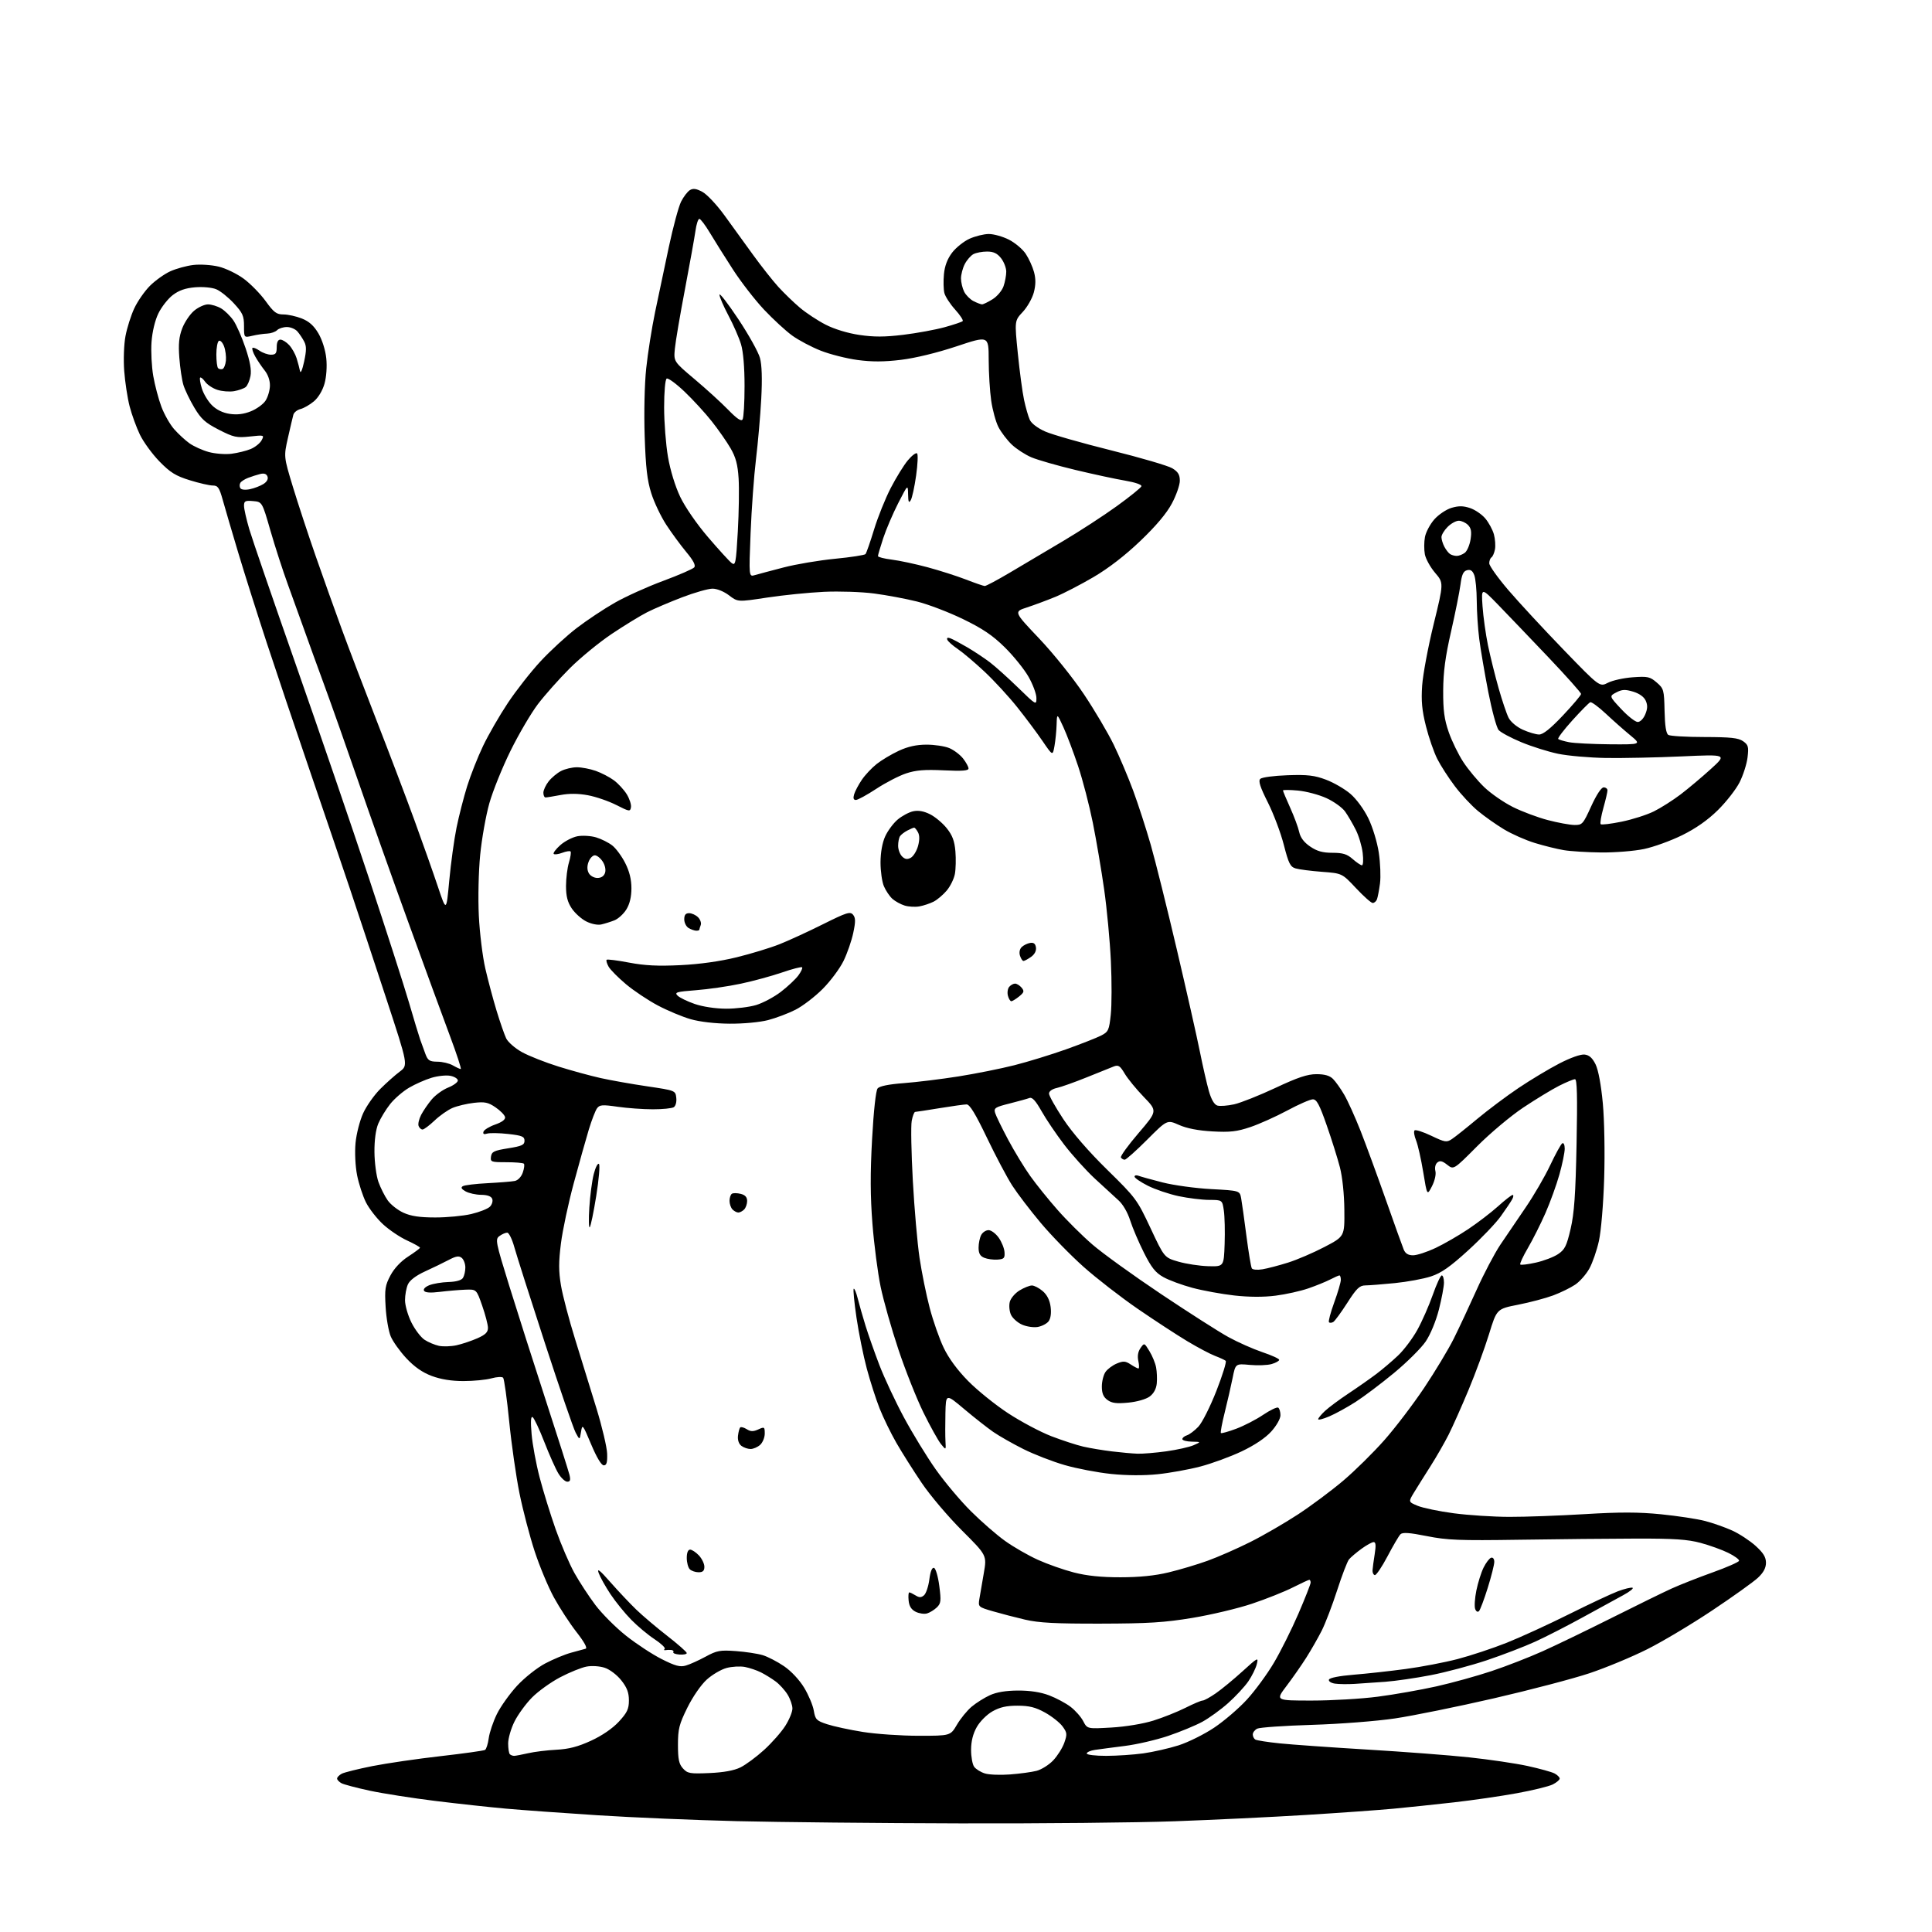 <?xml version="1.0" encoding="UTF-8" standalone="no"?>
<svg 
  version="1.1" 
  xmlns="http://www.w3.org/2000/svg" 
  xmlns:xlink="http://www.w3.org/1999/xlink" 
  xmlns:svg="http://www.w3.org/2000/svg"
  xmlns:rdf="http://www.w3.org/1999/02/22-rdf-syntax-ns#"
  xmlns:cc="http://creativecommons.org/ns#"
  xmlns:dc="http://purl.org/dc/elements/1.1/"
  viewBox="0 0 768 768"
  width="768"
  height="768"
>
<style>svg {background-color: white; }</style>"
<path stroke="none" fill="black" fill-rule="evenodd" d="M381.50,724.82C349.60,724.74 309.77,724.34 293.00,723.94C276.23,723.53 251.25,722.48 237.50,721.59C223.75,720.71 207.32,719.52 201.00,718.95C194.68,718.39 182.07,717.01 173.00,715.90C163.93,714.78 152.22,712.95 147.00,711.83C141.78,710.71 136.71,709.37 135.75,708.86C134.79,708.35 134.00,707.51 134.00,707.00C134.00,706.49 134.83,705.63 135.83,705.09C136.84,704.55 142.35,703.18 148.08,702.04C153.81,700.91 166.01,699.13 175.19,698.09C184.37,697.04 192.30,695.93 192.81,695.62C193.31,695.31 193.98,693.21 194.28,690.96C194.58,688.71 196.03,684.41 197.51,681.39C198.99,678.37 202.61,673.30 205.55,670.11C208.52,666.91 213.50,662.95 216.71,661.26C219.89,659.57 224.53,657.65 227.00,656.98C229.47,656.32 232.08,655.61 232.78,655.40C233.60,655.17 232.29,652.77 229.17,648.77C226.48,645.32 222.43,639.11 220.17,634.97C217.91,630.83 214.47,622.57 212.52,616.62C210.57,610.66 207.86,600.33 206.51,593.65C205.16,586.97 203.31,574.08 202.41,565.00C201.51,555.92 200.42,548.13 200.00,547.67C199.58,547.21 197.50,547.32 195.37,547.91C193.24,548.51 188.25,548.99 184.29,548.99C179.47,549.00 175.27,548.32 171.64,546.97C167.92,545.58 164.75,543.37 161.55,539.95C158.98,537.20 156.18,533.28 155.32,531.23C154.46,529.18 153.54,523.90 153.29,519.50C152.87,512.45 153.10,510.97 155.21,507.00C156.71,504.18 159.34,501.38 162.25,499.50C164.80,497.85 166.92,496.27 166.95,495.99C166.98,495.72 164.68,494.42 161.85,493.12C159.01,491.83 154.70,488.92 152.26,486.67C149.82,484.42 146.78,480.52 145.50,478.01C144.23,475.49 142.63,470.61 141.95,467.17C141.24,463.53 140.98,458.16 141.33,454.35C141.67,450.75 143.03,445.44 144.35,442.55C145.67,439.65 148.73,435.31 151.15,432.89C153.56,430.48 157.05,427.37 158.90,425.99C162.26,423.47 162.26,423.47 153.56,396.99C148.78,382.42 142.22,362.62 139.00,353.00C135.77,343.38 128.58,322.23 123.03,306.00C117.48,289.77 109.83,267.05 106.03,255.50C102.24,243.95 97.11,227.75 94.64,219.50C92.17,211.25 89.43,201.91 88.55,198.75C87.17,193.82 86.61,193.00 84.58,193.00C83.28,193.00 79.16,192.06 75.43,190.90C69.85,189.18 67.71,187.85 63.42,183.47C60.55,180.53 57.05,175.73 55.63,172.81C54.22,169.89 52.37,164.80 51.52,161.50C50.67,158.20 49.71,151.90 49.38,147.50C49.04,143.03 49.26,136.90 49.88,133.61C50.49,130.36 52.05,125.41 53.36,122.61C54.66,119.80 57.47,115.75 59.61,113.61C61.75,111.48 65.41,108.87 67.75,107.82C70.09,106.77 74.20,105.64 76.89,105.33C79.58,105.01 84.08,105.30 86.90,105.98C89.72,106.65 94.22,108.83 96.90,110.81C99.58,112.79 103.50,116.80 105.61,119.71C108.88,124.23 109.91,125.00 112.70,125.00C114.49,125.00 117.78,125.73 120.01,126.62C122.89,127.77 124.79,129.49 126.60,132.57C128.08,135.11 129.37,139.20 129.70,142.43C130.04,145.67 129.75,149.83 129.00,152.50C128.23,155.24 126.55,158.04 124.79,159.53C123.17,160.89 120.77,162.27 119.46,162.60C118.15,162.93 116.87,163.94 116.62,164.85C116.36,165.76 115.40,169.88 114.47,174.00C112.78,181.50 112.78,181.50 116.42,193.50C118.43,200.10 122.50,212.47 125.47,221.00C128.44,229.53 133.10,242.57 135.82,250.00C138.54,257.43 144.80,273.85 149.73,286.50C154.67,299.15 161.41,316.93 164.72,326.00C168.03,335.07 172.24,347.00 174.08,352.50C177.43,362.50 177.43,362.50 178.59,350.00C179.23,343.12 180.53,333.68 181.48,329.00C182.43,324.32 184.34,316.90 185.71,312.50C187.09,308.10 189.93,300.90 192.04,296.50C194.14,292.10 198.55,284.45 201.84,279.50C205.12,274.55 210.98,267.08 214.86,262.89C218.73,258.71 225.21,252.76 229.24,249.67C233.28,246.57 240.09,242.04 244.39,239.60C248.68,237.15 257.33,233.24 263.60,230.92C269.88,228.59 275.44,226.17 275.97,225.54C276.63,224.74 275.63,222.82 272.81,219.44C270.55,216.72 266.96,211.83 264.83,208.57C262.71,205.31 260.03,199.69 258.89,196.07C257.28,191.00 256.68,185.82 256.27,173.40C255.96,164.10 256.21,152.69 256.88,146.40C257.51,140.40 259.11,130.32 260.42,124.00C261.74,117.67 264.20,106.03 265.88,98.13C267.57,90.23 269.75,82.16 270.72,80.20C271.70,78.24 273.28,76.16 274.24,75.58C275.53,74.79 276.80,74.97 279.24,76.29C281.04,77.26 284.99,81.47 288.01,85.64C291.03,89.82 296.15,96.89 299.40,101.37C302.64,105.84 307.13,111.53 309.37,114.00C311.62,116.47 315.49,120.22 317.98,122.32C320.46,124.42 325.08,127.46 328.23,129.07C331.68,130.84 336.99,132.46 341.60,133.14C347.39,134.00 351.63,133.99 359.08,133.09C364.49,132.43 371.88,131.07 375.51,130.07C379.13,129.07 382.36,127.98 382.69,127.65C383.01,127.32 381.65,125.25 379.67,123.05C377.68,120.85 375.76,117.89 375.40,116.47C375.05,115.05 374.97,111.68 375.23,108.99C375.54,105.68 376.61,102.89 378.48,100.43C380.01,98.43 383.12,95.94 385.38,94.91C387.65,93.89 391.09,93.03 393.04,93.02C394.98,93.01 398.58,94.01 401.03,95.25C403.48,96.49 406.50,99.03 407.74,100.90C408.99,102.77 410.47,106.03 411.04,108.15C411.77,110.88 411.75,113.24 410.96,116.25C410.34,118.59 408.36,122.08 406.56,124.00C403.29,127.50 403.29,127.50 404.60,140.50C405.32,147.65 406.43,155.96 407.08,158.97C407.72,161.97 408.74,165.53 409.35,166.87C410.02,168.34 412.48,170.20 415.48,171.53C418.24,172.75 430.07,176.13 441.76,179.04C453.45,181.95 464.36,185.15 466.01,186.15C468.30,187.55 469.00,188.70 469.00,191.10C469.00,192.81 467.58,196.88 465.84,200.14C463.76,204.06 459.52,209.09 453.33,215.00C447.30,220.77 440.70,225.87 434.74,229.37C429.66,232.35 422.80,235.91 419.50,237.27C416.20,238.63 411.13,240.51 408.24,241.46C402.98,243.17 402.98,243.17 413.10,253.83C418.77,259.81 426.59,269.56 430.89,276.00C435.12,282.32 440.43,291.32 442.71,296.00C444.98,300.68 448.47,308.92 450.47,314.33C452.46,319.73 455.60,329.41 457.44,335.83C459.28,342.25 463.95,361.00 467.82,377.50C471.69,394.00 475.81,412.23 476.96,418.00C478.12,423.77 479.73,430.83 480.54,433.69C481.49,437.03 482.68,439.08 483.89,439.47C484.92,439.79 487.94,439.57 490.60,438.98C493.25,438.38 500.64,435.44 507.02,432.45C515.91,428.27 519.72,427.00 523.31,427.00C526.58,427.00 528.57,427.57 529.90,428.90C530.94,429.94 532.94,432.75 534.34,435.15C535.74,437.54 538.66,444.00 540.83,449.50C542.99,455.00 547.53,467.38 550.92,477.00C554.30,486.62 557.50,495.51 558.01,496.75C558.67,498.32 559.80,499.00 561.73,499.00C563.25,499.00 567.26,497.69 570.64,496.10C574.01,494.50 579.86,491.13 583.64,488.60C587.41,486.08 592.75,481.99 595.50,479.52C598.25,477.04 600.85,475.01 601.29,475.01C601.72,475.00 601.64,475.79 601.11,476.75C600.59,477.71 598.55,480.75 596.58,483.49C594.62,486.24 588.78,492.34 583.60,497.06C576.42,503.60 572.93,506.05 568.85,507.39C565.91,508.36 559.45,509.55 554.50,510.05C549.55,510.54 544.26,510.96 542.74,510.97C540.44,511.00 539.26,512.13 535.57,517.90C533.14,521.69 530.63,525.11 530.01,525.50C529.38,525.88 528.61,525.94 528.29,525.62C527.97,525.31 528.91,521.77 530.36,517.77C531.82,513.77 533.01,509.71 533.00,508.75C533.00,507.79 532.75,507.00 532.45,507.00C532.15,507.00 530.50,507.72 528.79,508.61C527.08,509.50 523.16,511.09 520.09,512.15C517.01,513.22 511.17,514.52 507.11,515.04C502.29,515.66 496.54,515.63 490.61,514.97C485.60,514.40 478.12,513.04 473.99,511.93C469.85,510.82 464.68,508.91 462.49,507.68C459.33,505.93 457.71,503.89 454.74,497.98C452.67,493.87 450.20,488.08 449.26,485.13C448.25,481.94 446.35,478.68 444.60,477.13C442.98,475.68 438.75,471.80 435.20,468.50C431.65,465.20 426.17,459.12 423.02,455.00C419.87,450.88 415.82,444.89 414.02,441.69C411.68,437.55 410.31,436.05 409.22,436.47C408.38,436.79 404.83,437.77 401.32,438.66C395.59,440.09 395.01,440.47 395.57,442.38C395.92,443.55 398.24,448.32 400.73,453.00C403.23,457.68 407.19,464.20 409.55,467.50C411.90,470.80 416.78,476.86 420.40,480.96C424.01,485.07 430.24,491.26 434.24,494.71C438.23,498.17 450.50,507.02 461.50,514.38C472.50,521.74 484.56,529.45 488.30,531.50C492.04,533.56 498.12,536.25 501.80,537.50C505.49,538.74 508.50,540.11 508.50,540.55C508.50,541.00 507.15,541.75 505.50,542.23C503.85,542.71 499.94,542.86 496.82,542.57C491.13,542.04 491.13,542.04 489.98,547.77C489.35,550.92 487.95,557.04 486.87,561.37C485.78,565.69 485.09,569.42 485.32,569.65C485.55,569.88 488.28,569.12 491.38,567.96C494.49,566.80 499.32,564.31 502.11,562.42C504.91,560.54 507.60,559.25 508.10,559.56C508.59,559.87 509.00,561.22 509.00,562.56C509.00,563.96 507.44,566.72 505.34,569.05C503.02,571.62 498.72,574.50 493.59,576.94C489.14,579.05 481.75,581.76 477.18,582.96C472.60,584.16 464.95,585.54 460.18,586.03C454.77,586.59 447.83,586.55 441.73,585.92C436.35,585.37 428.02,583.78 423.23,582.39C418.43,581.01 411.04,578.14 406.80,576.02C402.57,573.90 397.17,570.83 394.80,569.19C392.44,567.55 387.24,563.46 383.25,560.10C376.00,553.99 376.00,553.99 375.82,561.74C375.72,566.01 375.73,571.08 375.84,573.00C376.05,576.50 376.05,576.50 374.02,574.00C372.91,572.62 369.79,567.00 367.08,561.50C364.38,556.00 359.90,544.75 357.15,536.50C354.39,528.25 351.20,517.00 350.06,511.50C348.92,506.00 347.46,494.74 346.81,486.49C345.95,475.49 345.91,466.47 346.67,452.77C347.29,441.51 348.17,433.50 348.87,432.66C349.62,431.75 353.29,431.01 359.27,430.56C364.34,430.18 374.11,428.98 380.97,427.90C387.82,426.81 397.84,424.81 403.23,423.44C408.62,422.08 417.87,419.23 423.80,417.12C429.72,415.00 435.98,412.54 437.71,411.65C440.60,410.16 440.89,409.52 441.55,403.33C441.95,399.65 441.97,390.08 441.59,382.07C441.22,374.06 440.01,361.20 438.91,353.50C437.81,345.80 435.79,333.89 434.41,327.03C433.03,320.17 430.40,310.04 428.56,304.53C426.72,299.01 424.08,292.02 422.69,289.00C420.16,283.50 420.16,283.50 420.02,288.00C419.95,290.48 419.57,294.30 419.18,296.50C418.47,300.50 418.47,300.50 414.48,294.66C412.29,291.44 407.76,285.37 404.40,281.16C401.05,276.95 395.18,270.57 391.37,267.00C387.56,263.43 382.77,259.38 380.73,258.00C378.70,256.62 376.82,254.96 376.57,254.30C376.27,253.53 376.70,253.33 377.80,253.74C378.74,254.09 381.75,255.70 384.50,257.31C387.25,258.92 391.30,261.61 393.50,263.28C395.70,264.96 400.76,269.51 404.75,273.39C411.87,280.32 412.00,280.40 411.99,277.47C411.99,275.84 410.57,272.02 408.84,269.00C407.11,265.98 402.85,260.70 399.37,257.28C394.55,252.54 390.59,249.87 382.77,246.08C377.12,243.34 368.90,240.20 364.50,239.11C360.10,238.01 352.45,236.58 347.50,235.93C342.50,235.27 333.61,234.98 327.50,235.26C321.45,235.55 311.28,236.58 304.90,237.55C293.29,239.32 293.29,239.32 289.80,236.66C287.77,235.12 285.03,234.00 283.24,234.00C281.55,234.00 276.14,235.54 271.21,237.42C266.29,239.30 260.02,241.97 257.29,243.35C254.57,244.73 248.23,248.61 243.22,251.96C238.20,255.32 230.65,261.51 226.44,265.72C222.22,269.94 216.54,276.34 213.80,279.94C211.07,283.55 206.17,291.90 202.92,298.50C199.67,305.10 195.89,314.47 194.52,319.32C193.15,324.17 191.51,333.39 190.88,339.82C190.23,346.44 190.00,356.92 190.34,364.00C190.68,370.88 191.84,380.32 192.92,385.00C194.00,389.68 196.01,397.22 197.39,401.76C198.77,406.30 200.49,411.25 201.21,412.76C201.94,414.27 204.76,416.73 207.51,418.25C210.26,419.77 216.78,422.34 222.00,423.97C227.22,425.60 234.77,427.66 238.77,428.55C242.77,429.44 251.09,430.92 257.27,431.83C268.46,433.49 268.50,433.51 268.83,436.39C269.02,438.03 268.59,439.65 267.83,440.13C267.10,440.59 263.35,440.97 259.50,440.96C255.65,440.96 249.35,440.51 245.51,439.95C239.44,439.07 238.36,439.16 237.33,440.57C236.67,441.47 235.21,445.25 234.07,448.99C232.94,452.72 230.25,462.31 228.09,470.29C225.93,478.28 223.63,489.08 222.98,494.29C222.04,501.70 222.05,505.36 223.00,511.01C223.67,514.99 226.20,524.61 228.62,532.38C231.04,540.14 234.86,552.51 237.10,559.85C239.35,567.19 241.26,575.29 241.35,577.85C241.46,581.38 241.14,582.50 240.00,582.50C239.07,582.50 237.18,579.35 235.00,574.17C231.64,566.17 231.48,565.97 230.97,569.17C230.43,572.50 230.43,572.50 228.83,569.50C227.95,567.85 222.46,551.88 216.64,534.00C210.81,516.12 205.33,498.91 204.45,495.75C203.58,492.59 202.30,490.00 201.62,490.00C200.94,490.00 199.56,490.60 198.55,491.34C196.81,492.61 196.99,493.55 202.42,511.09C205.56,521.22 212.08,541.65 216.91,556.50C221.75,571.35 226.00,584.74 226.37,586.25C226.88,588.34 226.67,589.00 225.50,589.00C224.66,589.00 223.07,587.54 221.98,585.75C220.88,583.96 218.37,578.33 216.39,573.24C214.41,568.15 212.31,563.69 211.73,563.34C211.01,562.89 210.88,565.01 211.32,570.09C211.67,574.17 213.10,581.90 214.51,587.29C215.91,592.67 218.79,601.96 220.89,607.94C223.00,613.91 226.35,621.71 228.33,625.27C230.32,628.83 234.07,634.56 236.66,638.00C239.26,641.45 244.73,646.94 248.82,650.19C252.92,653.45 259.31,657.64 263.03,659.52C268.47,662.26 270.35,662.76 272.65,662.08C274.22,661.63 277.75,660.03 280.50,658.54C284.97,656.11 286.25,655.88 292.50,656.33C296.35,656.61 301.16,657.34 303.18,657.95C305.21,658.56 309.03,660.54 311.68,662.35C314.53,664.30 317.80,667.80 319.68,670.91C321.42,673.80 323.15,677.90 323.50,680.03C324.10,683.56 324.56,684.02 328.83,685.42C331.40,686.26 337.77,687.64 343.00,688.47C348.23,689.31 358.19,689.99 365.15,690.00C377.81,690.00 377.81,690.00 380.39,685.61C381.80,683.19 384.43,679.97 386.23,678.45C388.03,676.93 391.30,674.87 393.50,673.87C396.17,672.65 399.90,672.04 404.74,672.02C409.51,672.01 413.71,672.66 417.05,673.93C419.84,674.99 423.67,677.03 425.56,678.48C427.45,679.92 429.72,682.49 430.60,684.19C432.20,687.28 432.20,687.28 441.85,686.72C447.47,686.39 454.42,685.24 458.50,683.96C462.35,682.76 468.07,680.47 471.22,678.89C474.37,677.30 477.44,676.00 478.04,676.00C478.65,676.00 481.02,674.70 483.32,673.10C485.62,671.51 490.39,667.58 493.92,664.37C500.02,658.81 500.30,658.67 499.60,661.51C499.20,663.16 497.68,666.24 496.23,668.36C494.77,670.48 491.17,674.36 488.23,676.98C485.30,679.60 480.66,682.95 477.94,684.44C475.22,685.92 469.11,688.44 464.36,690.05C459.62,691.65 451.86,693.45 447.12,694.04C442.38,694.64 437.04,695.34 435.25,695.61C433.46,695.87 432.00,696.52 432.00,697.05C432.00,697.57 435.48,697.99 439.75,697.98C444.01,697.97 450.65,697.52 454.50,696.99C458.35,696.45 464.63,695.02 468.45,693.82C472.27,692.61 478.66,689.44 482.64,686.78C486.63,684.11 492.50,679.08 495.69,675.58C498.89,672.09 503.70,665.54 506.38,661.01C509.06,656.49 513.45,647.71 516.13,641.49C518.81,635.28 521.00,629.70 521.00,629.10C521.00,628.49 520.76,628.00 520.47,628.00C520.18,628.00 517.22,629.37 513.89,631.05C510.57,632.73 503.27,635.64 497.67,637.51C492.08,639.38 481.43,641.91 474.00,643.14C462.89,644.98 456.43,645.38 437.50,645.42C419.61,645.46 412.95,645.11 407.50,643.84C403.65,642.94 397.87,641.44 394.65,640.50C388.91,638.83 388.81,638.74 389.31,635.65C389.59,633.92 390.38,629.30 391.07,625.39C392.31,618.28 392.31,618.28 382.40,608.39C376.95,602.95 369.74,594.45 366.40,589.50C363.05,584.55 358.50,577.35 356.29,573.50C354.08,569.65 351.09,563.50 349.64,559.84C348.20,556.18 345.90,549.05 344.55,543.99C343.20,538.93 341.36,529.85 340.47,523.80C339.58,517.76 339.08,512.58 339.36,512.31C339.64,512.03 340.36,513.76 340.96,516.15C341.56,518.54 342.95,523.42 344.06,527.00C345.17,530.58 347.65,537.62 349.58,542.66C351.51,547.70 355.88,557.03 359.29,563.38C362.71,569.74 368.40,579.06 371.95,584.08C375.49,589.10 381.79,596.60 385.95,600.73C390.10,604.86 396.23,610.20 399.58,612.58C402.92,614.97 408.77,618.33 412.58,620.05C416.38,621.77 422.83,624.04 426.91,625.09C432.05,626.41 437.72,627.00 445.41,626.99C452.88,626.99 459.11,626.36 464.50,625.06C468.90,624.01 475.88,621.93 480.00,620.44C484.12,618.96 491.77,615.60 497.00,612.98C502.23,610.36 510.77,605.41 516.00,601.98C521.23,598.55 529.28,592.55 533.91,588.63C538.53,584.72 545.89,577.47 550.27,572.51C554.65,567.56 561.80,558.16 566.16,551.64C570.52,545.11 575.80,536.34 577.89,532.14C579.98,527.94 584.05,519.24 586.94,512.81C589.82,506.39 594.08,498.29 596.40,494.81C598.73,491.34 603.25,484.68 606.46,480.00C609.67,475.32 614.04,467.81 616.18,463.29C618.31,458.78 620.49,454.81 621.03,454.48C621.57,454.15 622.00,455.11 622.00,456.63C622.00,458.14 621.05,462.75 619.89,466.88C618.73,471.01 616.23,477.92 614.33,482.24C612.43,486.56 609.29,492.81 607.35,496.12C605.41,499.44 604.05,502.38 604.33,502.66C604.61,502.95 607.41,502.60 610.55,501.90C613.69,501.20 617.67,499.68 619.38,498.52C622.05,496.73 622.77,495.27 624.35,488.46C625.79,482.25 626.31,474.84 626.71,454.75C627.08,435.81 626.92,429.00 626.08,429.00C625.45,429.00 622.59,430.19 619.72,431.64C616.85,433.10 610.45,436.99 605.50,440.29C600.55,443.59 592.30,450.51 587.18,455.66C577.85,465.03 577.85,465.03 575.28,463.01C573.33,461.47 572.39,461.26 571.37,462.11C570.58,462.76 570.26,464.18 570.59,465.50C570.92,466.82 570.35,469.36 569.23,471.55C567.29,475.32 567.29,475.32 565.75,465.91C564.90,460.74 563.62,455.05 562.90,453.29C562.18,451.52 561.91,449.75 562.31,449.36C562.70,448.97 565.69,449.92 568.95,451.48C574.45,454.10 575.05,454.20 577.19,452.77C578.46,451.93 582.98,448.33 587.23,444.78C591.49,441.23 598.88,435.69 603.66,432.48C608.44,429.27 615.71,424.90 619.83,422.77C624.27,420.47 628.36,419.02 629.90,419.20C631.75,419.41 633.01,420.55 634.28,423.13C635.37,425.38 636.47,431.31 637.15,438.63C637.77,445.37 638.00,458.27 637.68,468.50C637.36,478.72 636.45,489.45 635.59,493.32C634.76,497.07 633.05,502.00 631.79,504.28C630.53,506.56 628.00,509.44 626.16,510.67C624.32,511.91 620.38,513.84 617.41,514.95C614.43,516.06 608.17,517.72 603.49,518.64C594.99,520.31 594.99,520.31 591.89,530.41C590.18,535.96 586.53,545.90 583.78,552.49C581.03,559.09 577.46,567.10 575.85,570.30C574.23,573.50 571.00,579.13 568.66,582.81C566.32,586.49 563.37,591.19 562.11,593.26C559.82,597.03 559.82,597.03 563.54,598.58C565.58,599.43 572.03,600.77 577.88,601.55C583.72,602.32 593.67,602.97 600.00,602.98C606.33,603.00 619.83,602.50 630.00,601.89C643.97,601.04 651.38,601.06 660.28,601.95C666.76,602.60 674.64,603.79 677.78,604.61C680.93,605.43 685.80,607.15 688.62,608.43C691.44,609.72 695.60,612.45 697.87,614.50C700.95,617.29 702.00,618.99 702.00,621.22C702.00,623.28 701.02,625.12 698.79,627.20C697.02,628.85 688.89,634.67 680.70,640.13C672.52,645.60 660.85,652.57 654.76,655.62C648.67,658.67 638.38,662.95 631.89,665.12C625.40,667.29 608.30,671.78 593.90,675.10C579.49,678.42 561.81,682.01 554.60,683.09C547.21,684.19 532.79,685.31 521.50,685.66C510.50,685.99 500.71,686.68 499.75,687.17C498.79,687.67 498.00,688.70 498.00,689.48C498.00,690.25 498.45,691.16 499.00,691.50C499.56,691.84 503.94,692.53 508.75,693.02C513.56,693.51 529.20,694.62 543.50,695.48C557.80,696.33 576.02,697.72 584.00,698.57C591.98,699.42 602.42,700.96 607.22,702.00C612.02,703.05 616.86,704.39 617.97,704.98C619.09,705.58 620.00,706.49 620.00,707.01C620.00,707.53 618.76,708.58 617.25,709.34C615.74,710.11 609.33,711.68 603.00,712.83C596.67,713.99 585.42,715.62 578.00,716.46C570.58,717.30 559.77,718.43 554.00,718.98C548.23,719.52 532.48,720.65 519.00,721.48C505.52,722.31 482.12,723.43 467.00,723.98C451.88,724.53 413.40,724.91 381.50,724.82zM401.50,705.37C405.35,705.08 410.09,704.44 412.04,703.94C413.98,703.44 416.97,701.57 418.67,699.77C420.38,697.97 422.36,694.81 423.08,692.76C424.27,689.37 424.20,688.75 422.37,686.26C421.25,684.74 418.12,682.27 415.42,680.77C411.60,678.66 409.16,678.05 404.50,678.04C400.11,678.03 397.43,678.64 394.52,680.29C392.29,681.55 389.55,684.29 388.29,686.52C386.78,689.18 386.03,692.18 386.02,695.56C386.01,698.34 386.56,701.39 387.25,702.33C387.94,703.27 389.85,704.46 391.50,704.97C393.15,705.49 397.65,705.67 401.50,705.37zM281.99,704.82C287.67,704.57 291.78,703.82 294.34,702.57C296.45,701.53 300.70,698.39 303.77,695.59C306.84,692.79 310.62,688.50 312.17,686.05C313.73,683.61 315.00,680.51 315.00,679.17C315.00,677.83 314.13,675.33 313.06,673.60C312.00,671.88 309.86,669.53 308.31,668.39C306.77,667.25 304.15,665.63 302.50,664.80C300.85,663.97 297.98,663.00 296.11,662.64C294.25,662.29 290.96,662.47 288.81,663.05C286.65,663.63 283.11,665.71 280.94,667.67C278.67,669.73 275.40,674.46 273.24,678.82C269.97,685.45 269.50,687.29 269.50,693.59C269.50,699.36 269.89,701.22 271.49,702.98C273.30,704.98 274.24,705.15 281.99,704.82zM204.42,697.98C205.01,697.96 207.50,697.49 209.95,696.93C212.40,696.36 217.44,695.74 221.15,695.55C226.14,695.29 229.75,694.35 234.97,691.95C239.39,689.91 243.52,687.07 246.02,684.37C249.32,680.78 250.00,679.34 250.00,675.92C250.00,672.83 249.24,670.82 246.97,667.96C245.27,665.81 242.39,663.62 240.40,662.97C238.39,662.30 235.28,662.10 233.18,662.49C231.16,662.86 226.44,664.77 222.70,666.73C218.96,668.69 213.91,672.32 211.47,674.80C209.03,677.27 205.90,681.57 204.51,684.35C203.13,687.12 202.00,691.03 202.00,693.03C202.00,695.03 202.30,696.97 202.67,697.33C203.03,697.70 203.82,697.99 204.42,697.98zM521.46,676.00C529.40,676.00 541.21,675.31 547.70,674.46C554.19,673.62 564.65,671.77 570.95,670.37C577.25,668.96 587.15,666.22 592.95,664.28C598.75,662.35 607.88,658.79 613.23,656.39C618.58,653.99 630.95,648.01 640.73,643.11C650.50,638.21 661.20,632.97 664.50,631.47C667.80,629.97 675.14,627.08 680.81,625.05C686.48,623.02 691.21,620.94 691.31,620.43C691.42,619.92 689.48,618.50 687.00,617.28C684.52,616.06 679.58,614.28 676.00,613.32C670.86,611.94 665.51,611.58 650.50,611.61C640.05,611.63 619.12,611.84 604.00,612.07C580.07,612.43 575.29,612.24 567.17,610.62C560.22,609.24 557.55,609.05 556.70,609.90C556.08,610.52 553.76,614.47 551.54,618.69C549.32,622.90 547.05,626.25 546.50,626.13C545.95,626.01 545.55,625.15 545.60,624.21C545.66,623.27 546.05,620.36 546.47,617.75C547.01,614.34 546.90,613.00 546.05,613.00C545.40,613.00 543.21,614.21 541.18,615.69C539.16,617.17 536.94,619.05 536.26,619.87C535.58,620.68 533.46,626.21 531.54,632.16C529.62,638.11 526.85,645.35 525.39,648.24C523.92,651.13 521.15,655.98 519.23,659.00C517.31,662.02 513.77,667.09 511.37,670.25C507.02,676.00 507.02,676.00 521.46,676.00zM538.50,669.37C535.75,669.54 532.24,669.49 530.69,669.27C529.11,669.04 528.05,668.34 528.27,667.68C528.51,666.96 532.35,666.20 538.08,665.73C543.26,665.31 552.55,664.29 558.71,663.46C564.88,662.64 574.18,660.86 579.38,659.51C584.58,658.15 593.37,655.24 598.90,653.04C604.44,650.83 615.61,645.72 623.73,641.66C631.85,637.61 640.60,633.51 643.18,632.54C645.75,631.58 648.34,630.95 648.94,631.15C649.54,631.35 647.89,632.68 645.27,634.10C642.65,635.53 635.43,639.48 629.23,642.88C623.04,646.28 614.49,650.66 610.23,652.60C605.98,654.54 597.33,657.87 591.00,659.99C584.67,662.10 574.65,664.77 568.72,665.91C562.79,667.06 554.69,668.23 550.72,668.53C546.75,668.82 541.25,669.20 538.50,669.37zM270.10,657.71C268.50,657.59 267.40,657.16 267.66,656.75C267.91,656.34 267.53,655.95 266.81,655.88C266.09,655.82 265.05,655.85 264.50,655.96C263.95,656.08 263.82,655.84 264.22,655.45C264.61,655.05 262.81,653.34 260.22,651.63C257.62,649.93 253.44,646.44 250.92,643.87C248.40,641.31 244.69,636.73 242.68,633.71C240.67,630.68 238.57,626.92 238.00,625.35C237.22,623.20 238.37,624.08 242.69,629.00C245.84,632.58 250.46,637.47 252.96,639.88C255.46,642.29 260.99,646.98 265.25,650.29C269.51,653.61 273.00,656.68 273.00,657.12C273.00,657.56 271.69,657.83 270.10,657.71zM368.50,641.37C367.40,641.69 365.38,641.39 364.00,640.71C362.25,639.83 361.41,638.49 361.19,636.23C361.01,634.45 361.13,633.00 361.45,633.00C361.77,633.00 362.88,633.54 363.93,634.19C365.41,635.11 366.17,635.11 367.29,634.17C368.09,633.51 369.05,630.69 369.42,627.91C369.85,624.64 370.51,623.00 371.29,623.26C371.96,623.48 372.90,626.70 373.38,630.42C374.16,636.42 374.05,637.39 372.38,638.99C371.35,639.98 369.60,641.05 368.50,641.37zM587.94,640.42C587.42,640.96 586.80,640.64 586.41,639.61C586.04,638.67 586.25,635.36 586.87,632.27C587.50,629.18 588.79,625.06 589.75,623.13C590.71,621.19 592.06,619.43 592.75,619.22C593.47,619.00 594.00,619.70 594.00,620.87C594.00,621.98 592.83,626.63 591.40,631.20C589.98,635.76 588.41,639.91 587.94,640.42zM277.70,625.00C276.44,625.00 274.86,624.46 274.20,623.80C273.54,623.14 273.00,621.12 273.00,619.30C273.00,617.23 273.49,616.00 274.33,616.00C275.05,616.00 276.63,617.04 277.83,618.31C279.02,619.59 280.00,621.61 280.00,622.81C280.00,624.43 279.40,625.00 277.70,625.00zM452.18,577.87C454.20,577.94 459.36,577.51 463.64,576.92C467.92,576.32 472.79,575.23 474.46,574.50C477.50,573.16 477.50,573.16 473.75,573.08C471.69,573.04 470.00,572.58 470.00,572.07C470.00,571.55 470.82,570.87 471.82,570.56C472.83,570.24 474.87,568.71 476.35,567.15C477.85,565.60 481.06,559.21 483.52,552.95C485.97,546.70 487.64,541.29 487.24,540.95C486.83,540.60 484.93,539.72 483.00,538.99C481.07,538.26 476.12,535.64 472.00,533.17C467.88,530.70 459.01,524.91 452.31,520.31C445.60,515.70 435.89,508.17 430.73,503.58C425.57,498.98 417.91,491.13 413.71,486.12C409.51,481.12 404.41,474.43 402.37,471.26C400.33,468.09 395.80,459.54 392.31,452.25C387.76,442.75 385.47,439.00 384.23,439.02C383.28,439.03 378.45,439.70 373.50,440.51C368.55,441.33 364.18,441.99 363.80,442.00C363.41,442.00 362.79,443.61 362.42,445.57C362.05,447.54 362.25,458.22 362.86,469.32C363.47,480.42 364.67,494.23 365.53,500.00C366.39,505.77 368.20,514.72 369.56,519.88C370.91,525.04 373.41,532.18 375.12,535.74C377.11,539.91 380.58,544.64 384.86,548.98C388.51,552.69 395.66,558.46 400.75,561.79C405.83,565.12 413.55,569.22 417.89,570.90C422.24,572.57 427.98,574.45 430.65,575.06C433.32,575.67 438.43,576.52 442.00,576.95C445.57,577.38 450.15,577.80 452.18,577.87zM298.36,576.00C297.27,576.00 295.63,575.44 294.72,574.75C293.69,573.98 293.17,572.44 293.36,570.75C293.53,569.24 293.93,567.74 294.24,567.43C294.55,567.12 295.72,567.43 296.83,568.12C298.40,569.11 299.42,569.13 301.43,568.22C303.86,567.11 304.00,567.20 304.00,569.87C304.00,571.42 303.18,573.43 302.17,574.35C301.17,575.26 299.45,576.00 298.36,576.00zM528.45,563.02C526.00,564.07 524.00,564.58 524.00,564.15C524.00,563.72 525.24,562.23 526.75,560.83C528.26,559.43 532.42,556.34 536.00,553.96C539.58,551.59 544.52,548.12 547.00,546.26C549.48,544.40 553.41,541.06 555.75,538.84C558.09,536.63 561.54,532.04 563.41,528.66C565.29,525.27 568.04,519.01 569.54,514.75C571.04,510.49 572.65,507.00 573.13,507.00C573.61,507.00 574.00,508.28 574.00,509.84C574.00,511.40 573.09,516.24 571.98,520.59C570.80,525.20 568.61,530.49 566.73,533.27C564.95,535.89 559.29,541.52 554.15,545.77C549.01,550.02 542.12,555.21 538.84,557.31C535.57,559.40 530.89,561.98 528.45,563.02zM448.50,557.57C443.85,558.02 441.99,557.79 440.25,556.52C438.61,555.33 438.00,553.87 438.00,551.17C438.00,549.12 438.66,546.51 439.46,545.36C440.26,544.21 442.29,542.71 443.95,542.02C446.52,540.96 447.37,541.01 449.46,542.38C450.82,543.27 452.21,544.00 452.54,544.00C452.88,544.00 452.86,542.66 452.51,541.02C452.08,539.07 452.37,537.31 453.36,535.89C454.87,533.74 454.87,533.74 456.93,537.12C458.07,538.98 459.26,541.88 459.57,543.57C459.89,545.25 460.01,548.13 459.83,549.97C459.62,552.11 458.61,553.96 457.00,555.15C455.56,556.21 451.96,557.24 448.50,557.57zM181.49,534.76C183.68,534.28 187.39,533.03 189.74,532.00C193.00,530.56 193.99,529.57 193.97,527.81C193.96,526.54 192.92,522.58 191.67,519.00C189.40,512.50 189.40,512.50 184.95,512.67C182.50,512.76 177.97,513.15 174.88,513.53C171.12,514.00 169.03,513.86 168.57,513.11C168.16,512.45 169.03,511.54 170.69,510.88C172.24,510.26 175.66,509.70 178.29,509.62C181.32,509.53 183.44,508.93 184.03,507.99C184.55,507.17 184.98,505.32 184.98,503.87C184.99,502.43 184.35,500.71 183.57,500.05C182.44,499.12 181.32,499.29 178.32,500.87C176.22,501.97 171.99,504.03 168.91,505.43C165.38,507.05 162.90,508.92 162.16,510.54C161.52,511.95 161.00,514.78 161.00,516.85C161.00,518.92 162.15,522.91 163.55,525.72C164.95,528.53 167.30,531.62 168.78,532.59C170.25,533.56 172.82,534.63 174.48,534.99C176.14,535.34 179.29,535.24 181.49,534.76zM412.50,527.49C410.85,527.77 408.04,527.35 406.25,526.55C404.46,525.75 402.49,523.98 401.87,522.62C401.25,521.26 401.04,518.98 401.40,517.54C401.76,516.11 403.50,514.05 405.28,512.97C407.05,511.89 409.26,511.01 410.19,511.00C411.13,511.00 413.07,512.01 414.51,513.25C416.24,514.74 417.30,516.86 417.64,519.50C417.96,522.02 417.66,524.14 416.83,525.24C416.10,526.19 414.15,527.20 412.50,527.49zM501.86,504.56C503.86,504.23 508.43,503.03 512.00,501.91C515.58,500.79 522.10,497.99 526.50,495.69C534.50,491.50 534.50,491.50 534.40,481.00C534.35,474.72 533.63,467.89 532.63,464.00C531.70,460.43 529.34,452.89 527.36,447.25C524.52,439.10 523.39,437.00 521.88,437.00C520.84,437.00 516.27,438.99 511.74,441.43C507.21,443.86 500.57,446.84 497.00,448.04C491.68,449.83 488.95,450.14 481.95,449.75C476.33,449.44 471.79,448.56 468.68,447.18C463.96,445.09 463.96,445.09 456.01,453.05C451.65,457.42 447.63,461.00 447.09,461.00C446.56,461.00 445.87,460.61 445.58,460.12C445.28,459.64 448.42,455.29 452.57,450.45C460.10,441.66 460.10,441.66 454.70,436.08C451.73,433.01 448.31,428.83 447.10,426.80C445.22,423.64 444.57,423.22 442.70,423.95C441.49,424.42 436.63,426.37 431.91,428.29C427.18,430.20 421.89,432.08 420.16,432.47C418.26,432.88 417.00,433.78 417.00,434.72C417.00,435.58 419.57,440.15 422.70,444.89C426.28,450.29 432.77,457.78 440.14,465.00C451.52,476.16 452.03,476.85 457.35,488.20C462.83,499.90 462.83,499.90 468.44,501.53C471.52,502.42 476.85,503.23 480.27,503.33C486.50,503.50 486.50,503.50 486.81,494.50C486.98,489.55 486.84,483.59 486.50,481.25C485.88,477.00 485.88,477.00 480.69,476.98C477.83,476.97 472.36,476.30 468.52,475.49C464.69,474.67 459.18,472.81 456.27,471.34C453.37,469.87 451.00,468.25 451.00,467.73C451.00,467.21 451.71,467.06 452.58,467.39C453.45,467.72 457.76,468.92 462.15,470.04C466.55,471.16 475.26,472.36 481.49,472.69C492.83,473.30 492.83,473.30 493.39,476.40C493.70,478.10 494.64,484.84 495.48,491.36C496.33,497.88 497.29,503.66 497.62,504.20C497.96,504.74 499.85,504.91 501.86,504.56zM396.50,500.71C394.85,500.83 392.49,500.50 391.25,499.99C389.60,499.31 389.00,498.24 389.00,495.97C389.00,494.26 389.47,492.00 390.04,490.93C390.60,489.87 391.92,489.00 392.97,489.00C394.01,489.00 395.82,490.35 396.99,491.99C398.16,493.63 399.21,496.22 399.31,497.74C399.48,500.14 399.11,500.53 396.50,500.71zM234.43,487.86C234.05,488.21 233.97,484.68 234.27,480.00C234.56,475.32 235.35,469.33 236.03,466.69C236.71,464.04 237.64,462.24 238.10,462.70C238.55,463.15 238.07,468.85 237.02,475.37C235.98,481.88 234.81,487.50 234.43,487.86zM173.00,483.96C177.68,483.97 184.14,483.35 187.36,482.59C190.58,481.83 193.90,480.52 194.74,479.68C195.59,478.84 196.00,477.45 195.67,476.58C195.27,475.54 193.78,474.99 191.28,474.96C189.20,474.95 186.43,474.33 185.11,473.61C183.43,472.68 183.09,472.06 183.96,471.53C184.63,471.11 189.08,470.57 193.84,470.33C198.60,470.08 203.47,469.69 204.65,469.45C205.91,469.19 207.22,467.81 207.82,466.09C208.38,464.48 208.57,462.91 208.25,462.59C207.93,462.26 204.79,462.00 201.26,462.00C195.20,462.00 194.88,461.88 195.18,459.75C195.46,457.81 196.40,457.36 202.00,456.47C207.45,455.60 208.50,455.12 208.50,453.47C208.50,451.79 207.55,451.39 202.00,450.77C198.43,450.37 194.66,450.31 193.63,450.63C192.35,451.03 191.90,450.79 192.20,449.85C192.45,449.11 194.54,447.83 196.85,447.02C199.57,446.07 200.96,445.01 200.77,444.06C200.61,443.24 198.91,441.50 196.99,440.19C194.04,438.18 192.71,437.91 188.39,438.40C185.58,438.72 181.76,439.63 179.89,440.42C178.03,441.21 174.81,443.46 172.75,445.43C170.68,447.39 168.53,449.00 167.97,449.00C167.40,449.00 166.69,448.37 166.40,447.59C166.10,446.81 166.55,444.84 167.39,443.21C168.24,441.58 170.13,438.81 171.61,437.05C173.08,435.30 176.02,433.17 178.14,432.33C180.26,431.48 182.00,430.21 182.00,429.52C182.00,428.82 180.67,427.98 179.05,427.66C177.42,427.33 174.05,427.68 171.56,428.43C169.06,429.18 165.03,430.96 162.60,432.39C160.18,433.81 156.79,436.74 155.08,438.90C153.37,441.06 151.26,444.54 150.38,446.63C149.38,449.02 148.81,453.23 148.85,457.97C148.88,462.11 149.59,467.44 150.43,469.82C151.27,472.19 152.94,475.50 154.13,477.18C155.32,478.86 158.15,481.07 160.40,482.09C163.36,483.44 166.86,483.96 173.00,483.96zM293.50,482.00C292.89,482.00 291.86,481.46 291.20,480.80C290.54,480.14 290.00,478.59 290.00,477.36C290.00,476.13 290.43,474.85 290.95,474.53C291.48,474.20 293.05,474.23 294.45,474.58C296.21,475.02 297.00,475.89 297.00,477.41C297.00,478.61 296.46,480.14 295.80,480.80C295.14,481.46 294.11,482.00 293.50,482.00zM183.15,424.96C183.51,424.98 181.57,419.04 178.84,411.75C176.11,404.46 168.66,384.10 162.27,366.50C155.88,348.90 146.93,323.70 142.38,310.50C137.83,297.30 131.79,280.20 128.96,272.50C126.13,264.80 122.54,254.90 120.98,250.50C119.42,246.10 116.50,238.00 114.49,232.50C112.48,227.00 109.34,217.32 107.52,211.00C104.21,199.50 104.21,199.50 100.60,199.19C97.46,198.92 97.00,199.16 97.00,201.08C97.00,202.29 97.95,206.48 99.10,210.39C100.26,214.30 108.63,238.65 117.70,264.50C126.77,290.35 139.79,328.38 146.63,349.00C153.47,369.62 160.64,391.90 162.57,398.50C164.49,405.10 166.50,411.74 167.03,413.25C167.57,414.76 168.50,417.35 169.12,419.00C170.08,421.56 170.77,422.01 173.87,422.04C175.87,422.05 178.62,422.71 180.00,423.50C181.38,424.29 182.79,424.95 183.15,424.96zM290.04,406.93C284.18,406.89 278.19,406.19 274.50,405.13C271.20,404.18 265.35,401.73 261.50,399.69C257.65,397.65 251.95,393.85 248.84,391.24C245.73,388.63 242.62,385.49 241.92,384.25C241.23,383.01 240.88,381.79 241.15,381.52C241.41,381.26 245.42,381.76 250.06,382.65C256.34,383.84 261.58,384.10 270.50,383.66C278.16,383.29 286.25,382.15 292.85,380.53C298.55,379.13 306.20,376.80 309.85,375.35C313.51,373.90 321.30,370.32 327.16,367.39C336.57,362.70 337.97,362.26 339.10,363.62C340.12,364.85 340.14,366.31 339.19,370.81C338.54,373.92 336.80,378.95 335.32,381.98C333.84,385.02 330.10,390.04 327.01,393.13C323.92,396.23 319.06,399.95 316.21,401.39C313.36,402.84 308.46,404.69 305.31,405.51C302.02,406.36 295.51,406.97 290.04,406.93zM288.57,400.97C292.46,400.99 297.86,400.33 300.57,399.52C303.28,398.70 307.71,396.34 310.41,394.27C313.11,392.19 316.23,389.27 317.34,387.77C318.46,386.26 319.13,384.80 318.85,384.52C318.57,384.24 315.00,385.15 310.92,386.56C306.84,387.96 299.45,389.98 294.50,391.03C289.55,392.09 281.53,393.25 276.68,393.62C268.92,394.22 268.04,394.47 269.34,395.77C270.15,396.58 273.22,398.08 276.16,399.09C279.33,400.18 284.38,400.95 288.57,400.97zM402.01,398.00C401.58,398.00 400.97,397.01 400.66,395.80C400.34,394.59 400.57,393.02 401.16,392.30C401.76,391.59 402.81,391.00 403.50,391.00C404.19,391.00 405.36,391.73 406.10,392.61C407.24,394.00 407.10,394.50 405.11,396.11C403.83,397.15 402.43,398.00 402.01,398.00zM406.84,382.00C406.45,382.00 405.83,381.05 405.46,379.89C405.06,378.62 405.33,377.25 406.15,376.47C406.89,375.75 408.40,375.01 409.50,374.83C410.92,374.60 411.59,375.13 411.81,376.65C412.00,378.00 411.26,379.40 409.83,380.40C408.58,381.28 407.24,382.00 406.84,382.00zM276.75,369.97C276.06,369.95 274.71,369.48 273.75,368.92C272.79,368.36 272.00,366.80 272.00,365.45C272.00,363.70 272.55,363.00 273.93,363.00C274.99,363.00 276.59,363.73 277.49,364.63C278.38,365.52 278.86,366.91 278.56,367.71C278.25,368.51 278.00,369.35 278.00,369.58C278.00,369.81 277.44,369.99 276.75,369.97zM239.00,367.49C237.55,367.81 235.04,367.30 233.02,366.27C231.11,365.30 228.52,362.97 227.27,361.10C225.60,358.60 225.00,356.26 225.00,352.22C225.00,349.20 225.52,344.99 226.16,342.86C226.80,340.73 227.09,338.75 226.80,338.47C226.51,338.18 225.03,338.42 223.50,339.00C221.97,339.58 220.45,339.78 220.11,339.45C219.78,339.11 220.94,337.55 222.71,335.97C224.47,334.40 227.55,332.80 229.55,332.42C231.55,332.05 234.89,332.25 236.96,332.87C239.03,333.49 241.93,334.94 243.40,336.10C244.87,337.25 247.18,340.39 248.53,343.07C250.21,346.37 251.00,349.59 251.00,353.10C251.00,356.53 250.32,359.36 248.99,361.51C247.89,363.30 245.75,365.25 244.24,365.85C242.73,366.44 240.38,367.18 239.00,367.49zM365.50,360.30C363.85,360.60 361.21,360.46 359.64,359.98C358.07,359.51 355.87,358.30 354.75,357.31C353.64,356.31 352.11,354.05 351.36,352.28C350.61,350.51 350.01,346.24 350.02,342.78C350.04,338.86 350.73,334.98 351.88,332.46C352.89,330.24 355.12,327.24 356.83,325.79C358.55,324.35 361.31,322.87 362.98,322.50C365.03,322.05 367.20,322.43 369.69,323.67C371.71,324.68 374.71,327.18 376.35,329.24C378.61,332.07 379.44,334.31 379.79,338.44C380.04,341.45 379.94,345.49 379.58,347.42C379.22,349.36 377.76,352.32 376.34,354.01C374.92,355.69 372.58,357.68 371.13,358.42C369.68,359.15 367.15,360.00 365.50,360.30zM545.64,358.94C545.01,358.91 542.02,356.25 539.00,353.02C533.50,347.16 533.50,347.16 525.50,346.56C521.10,346.22 516.39,345.62 515.02,345.21C512.90,344.57 512.24,343.25 510.34,335.85C509.13,331.11 506.27,323.52 504.00,318.99C500.93,312.90 500.14,310.46 500.97,309.62C501.60,309.00 506.40,308.35 511.80,308.17C519.76,307.89 522.50,308.21 527.08,309.93C530.15,311.08 534.52,313.61 536.79,315.55C539.18,317.60 542.19,321.69 543.94,325.29C545.65,328.81 547.45,334.72 548.09,338.93C548.70,343.02 548.92,348.53 548.57,351.19C548.22,353.85 547.67,356.69 547.36,357.51C547.04,358.33 546.27,358.97 545.64,358.94zM237.47,349.00C239.01,349.00 240.10,348.27 240.52,346.95C240.90,345.74 240.51,343.89 239.56,342.45C238.68,341.10 237.28,340.00 236.45,340.00C235.63,340.00 234.51,341.15 233.98,342.57C233.33,344.27 233.35,345.78 234.04,347.07C234.62,348.15 236.12,349.00 237.47,349.00zM541.39,343.97C541.88,343.99 542.02,341.78 541.69,339.07C541.37,336.36 540.13,332.19 538.92,329.82C537.72,327.44 535.83,324.20 534.71,322.62C533.59,321.04 530.25,318.63 527.28,317.27C524.31,315.91 519.21,314.56 515.94,314.26C512.67,313.96 510.00,313.95 510.00,314.22C510.00,314.50 511.30,317.60 512.88,321.11C514.46,324.63 516.08,328.97 516.46,330.77C516.94,332.97 518.36,334.85 520.82,336.52C523.55,338.38 525.78,339.00 529.68,339.00C533.79,339.00 535.48,339.52 537.69,341.47C539.24,342.83 540.90,343.95 541.39,343.97zM362.03,340.99C363.06,340.43 364.36,338.34 364.92,336.35C365.58,333.94 365.58,332.09 364.92,330.86C364.38,329.84 363.69,329.00 363.40,329.00C363.11,329.00 361.89,329.52 360.68,330.15C359.48,330.78 358.17,331.79 357.77,332.40C357.36,333.00 357.02,334.71 357.02,336.18C357.01,337.65 357.71,339.56 358.57,340.43C359.74,341.59 360.62,341.74 362.03,340.99zM636.50,338.87C631.00,338.81 624.32,338.40 621.66,337.95C619.00,337.51 613.82,336.23 610.16,335.11C606.50,334.00 600.96,331.55 597.85,329.67C594.74,327.80 590.09,324.52 587.52,322.38C584.94,320.25 580.80,315.81 578.32,312.51C575.83,309.22 572.69,304.36 571.35,301.70C570.00,299.04 567.97,293.18 566.84,288.68C565.25,282.37 564.91,278.67 565.33,272.50C565.64,268.10 567.69,257.12 569.90,248.11C573.92,231.72 573.92,231.72 570.47,227.70C568.58,225.48 566.75,222.17 566.40,220.34C566.06,218.50 566.07,215.42 566.44,213.48C566.80,211.54 568.47,208.40 570.14,206.49C571.82,204.58 574.89,202.52 576.96,201.89C579.82,201.04 581.63,201.05 584.34,201.95C586.32,202.60 589.06,204.47 590.43,206.10C591.80,207.73 593.34,210.57 593.85,212.41C594.35,214.25 594.54,216.94 594.27,218.39C593.99,219.84 593.36,221.27 592.88,221.57C592.40,221.87 592.00,222.93 592.00,223.92C592.00,224.90 595.41,229.69 599.58,234.56C603.74,239.42 613.62,250.09 621.52,258.26C635.88,273.11 635.88,273.11 639.18,271.41C641.00,270.47 645.44,269.49 649.05,269.23C654.98,268.80 655.89,269.00 658.55,271.29C661.36,273.71 661.51,274.23 661.69,282.56C661.82,288.52 662.29,291.57 663.19,292.14C663.91,292.59 670.36,292.98 677.53,292.98C687.97,293.00 691.02,293.33 692.90,294.64C694.97,296.09 695.18,296.84 694.68,301.06C694.37,303.69 692.94,308.15 691.52,310.97C690.09,313.79 686.20,318.77 682.88,322.04C678.85,326.01 674.14,329.31 668.67,332.01C664.18,334.22 657.35,336.70 653.50,337.50C649.65,338.31 642.00,338.92 636.50,338.87zM625.81,327.94C628.97,328.00 629.27,327.66 632.53,320.50C634.61,315.94 636.55,313.00 637.47,313.00C638.31,313.00 639.00,313.53 639.00,314.18C639.00,314.84 638.26,318.00 637.36,321.21C636.46,324.43 635.98,327.32 636.30,327.63C636.62,327.95 640.36,327.50 644.62,326.63C648.89,325.76 654.65,323.92 657.44,322.54C660.22,321.16 665.02,318.11 668.10,315.77C671.18,313.42 676.58,308.88 680.10,305.68C686.50,299.86 686.50,299.86 668.50,300.68C658.60,301.13 645.08,301.41 638.45,301.31C631.83,301.20 623.22,300.45 619.32,299.63C615.43,298.82 608.86,296.75 604.73,295.03C600.60,293.31 596.55,291.14 595.73,290.20C594.90,289.27 593.05,282.43 591.60,275.00C590.16,267.57 588.55,258.12 588.02,254.00C587.49,249.88 587.05,243.04 587.03,238.82C587.01,234.59 586.57,230.01 586.05,228.64C585.37,226.85 584.57,226.30 583.17,226.67C581.69,227.05 581.08,228.40 580.57,232.34C580.20,235.18 578.52,243.57 576.83,251.00C574.54,261.03 573.73,267.07 573.69,274.50C573.65,282.37 574.12,285.89 575.88,291.00C577.12,294.57 579.73,299.94 581.70,302.93C583.66,305.92 587.41,310.42 590.04,312.94C592.67,315.46 597.79,319.00 601.42,320.81C605.05,322.62 611.28,324.95 615.26,325.99C619.24,327.04 623.99,327.91 625.81,327.94zM250.82,320.89C250.52,322.70 250.18,322.64 244.96,319.99C241.91,318.44 236.84,316.70 233.69,316.12C229.85,315.41 226.26,315.38 222.84,316.03C220.03,316.56 217.34,317.00 216.86,317.00C216.39,317.00 216.00,316.16 216.00,315.13C216.00,314.11 216.94,312.08 218.09,310.61C219.24,309.15 221.46,307.29 223.04,306.48C224.61,305.67 227.44,305.00 229.32,305.00C231.21,305.00 234.59,305.65 236.84,306.44C239.09,307.24 242.32,308.92 244.03,310.18C245.73,311.44 248.03,313.93 249.14,315.72C250.24,317.51 251.00,319.83 250.82,320.89zM340.23,318.00C339.28,318.00 339.07,317.31 339.53,315.75C339.90,314.51 341.27,311.93 342.58,310.00C343.88,308.07 346.54,305.24 348.49,303.70C350.43,302.16 354.38,299.80 357.26,298.46C360.90,296.77 364.27,296.02 368.28,296.01C371.46,296.00 375.55,296.62 377.36,297.38C379.18,298.14 381.64,300.00 382.83,301.51C384.02,303.03 385.00,304.82 385.00,305.48C385.00,306.38 382.46,306.57 375.14,306.22C367.56,305.86 364.10,306.14 360.19,307.44C357.39,308.37 352.06,311.12 348.35,313.56C344.63,316.00 340.98,318.00 340.23,318.00zM640.00,295.87C652.50,295.96 652.50,295.96 648.00,292.24C645.52,290.20 641.16,286.34 638.30,283.66C635.44,280.99 632.68,278.96 632.16,279.15C631.65,279.34 628.45,282.58 625.04,286.35C621.64,290.11 619.11,293.45 619.42,293.75C619.73,294.06 621.67,294.64 623.74,295.04C625.81,295.44 633.12,295.81 640.00,295.87zM611.81,291.98C613.40,291.99 616.34,289.64 621.31,284.38C625.26,280.19 628.50,276.35 628.50,275.86C628.50,275.36 622.65,268.80 615.50,261.27C608.35,253.75 599.42,244.42 595.66,240.54C588.82,233.50 588.82,233.50 589.33,241.00C589.61,245.12 590.59,252.10 591.49,256.50C592.40,260.90 594.30,268.55 595.70,273.50C597.10,278.45 598.90,283.77 599.69,285.33C600.52,286.95 602.91,288.97 605.32,290.06C607.62,291.10 610.54,291.97 611.81,291.98zM651.02,287.00C652.01,287.00 653.30,285.70 654.02,283.95C654.96,281.69 655.00,280.30 654.19,278.51C653.50,277.00 651.64,275.67 649.20,274.94C646.03,273.99 644.79,274.05 642.49,275.25C639.67,276.73 639.67,276.73 644.47,281.87C647.11,284.69 650.06,287.00 651.02,287.00zM391.43,232.95C391.95,232.98 396.45,230.58 401.43,227.63C406.42,224.67 415.90,219.05 422.50,215.14C429.10,211.23 438.75,204.96 443.94,201.20C449.13,197.45 453.54,193.89 453.73,193.30C453.94,192.67 451.28,191.75 447.30,191.07C443.56,190.44 434.65,188.52 427.50,186.81C420.35,185.10 412.48,182.84 410.00,181.79C407.52,180.74 404.00,178.44 402.16,176.69C400.33,174.93 397.97,171.83 396.91,169.79C395.86,167.76 394.56,163.03 394.02,159.29C393.48,155.56 393.03,148.21 393.02,142.96C393.00,133.42 393.00,133.42 380.25,137.67C372.48,140.25 363.85,142.35 358.16,143.04C351.40,143.86 346.61,143.87 340.87,143.10C336.50,142.51 329.90,140.84 326.21,139.38C322.52,137.92 317.42,135.22 314.88,133.37C312.34,131.53 307.33,126.91 303.74,123.11C300.15,119.30 294.58,112.12 291.36,107.14C288.14,102.16 284.01,95.59 282.19,92.54C280.37,89.49 278.48,87.00 278.00,87.00C277.52,87.00 276.82,89.14 276.46,91.75C276.09,94.36 274.21,104.83 272.28,115.00C270.34,125.17 268.53,135.80 268.27,138.61C267.78,143.71 267.78,143.71 276.14,150.75C280.74,154.62 286.73,160.08 289.45,162.88C292.92,166.45 294.63,167.60 295.18,166.74C295.62,166.06 295.97,160.10 295.97,153.50C295.98,146.00 295.45,139.75 294.56,136.83C293.78,134.26 291.54,129.13 289.57,125.43C287.61,121.73 286.00,118.00 286.00,117.15C286.00,116.29 289.36,120.64 293.47,126.82C297.58,133.00 301.46,139.95 302.09,142.27C302.86,145.06 303.03,150.58 302.61,158.50C302.26,165.10 301.32,175.90 300.52,182.50C299.72,189.10 298.75,202.33 298.37,211.91C297.68,229.32 297.68,229.32 300.09,228.61C301.42,228.22 306.55,226.85 311.50,225.57C316.45,224.28 325.65,222.73 331.94,222.12C338.24,221.51 343.68,220.67 344.05,220.26C344.41,219.84 345.94,215.45 347.45,210.50C348.96,205.55 351.95,198.11 354.10,193.96C356.25,189.81 359.31,184.86 360.91,182.96C362.50,181.06 364.14,179.83 364.56,180.24C364.97,180.65 364.80,184.61 364.17,189.05C363.55,193.49 362.59,197.88 362.05,198.81C361.28,200.13 361.04,199.63 360.98,196.50C360.90,192.50 360.90,192.50 357.04,200.04C354.92,204.19 352.24,210.46 351.09,213.96C349.94,217.46 349.00,220.65 349.00,221.05C349.00,221.45 351.47,222.08 354.50,222.46C357.52,222.83 363.94,224.21 368.75,225.50C373.56,226.80 380.43,229.00 384.00,230.38C387.57,231.77 390.92,232.92 391.43,232.95zM293.29,211.30C293.72,203.71 293.86,194.22 293.61,190.21C293.26,184.67 292.50,181.80 290.42,178.21C288.92,175.62 285.56,170.80 282.95,167.50C280.35,164.20 275.47,158.88 272.12,155.69C268.76,152.49 265.56,150.15 265.01,150.50C264.43,150.85 264.00,155.75 264.00,161.93C264.00,167.87 264.69,176.73 265.53,181.62C266.45,186.96 268.39,193.29 270.39,197.50C272.33,201.56 276.96,208.28 281.43,213.50C285.67,218.45 289.89,223.08 290.82,223.80C292.37,224.99 292.56,224.01 293.29,211.30zM579.06,220.98C579.92,220.99 581.36,220.44 582.28,219.75C583.19,219.06 584.22,216.66 584.57,214.42C585.05,211.33 584.80,209.94 583.53,208.67C582.61,207.75 580.97,207.00 579.88,207.00C578.80,207.00 576.80,208.10 575.45,209.45C574.10,210.80 573.00,212.63 573.00,213.52C573.00,214.41 573.52,216.11 574.15,217.32C574.78,218.52 575.79,219.83 576.40,220.23C577.00,220.64 578.20,220.98 579.06,220.98zM99.35,194.46C101.08,194.10 103.50,193.17 104.72,192.40C106.11,191.52 106.71,190.41 106.33,189.42C105.92,188.35 104.99,188.04 103.41,188.43C102.13,188.75 99.99,189.43 98.64,189.95C97.30,190.46 95.90,191.35 95.54,191.94C95.18,192.52 95.18,193.48 95.54,194.06C95.92,194.68 97.49,194.85 99.35,194.46zM92.00,180.38C94.47,180.06 97.93,179.22 99.67,178.49C101.41,177.76 103.35,176.21 103.99,175.03C105.11,172.92 105.03,172.90 99.32,173.52C94.04,174.09 92.90,173.84 87.00,170.83C81.58,168.05 79.96,166.59 77.23,162.01C75.43,159.00 73.49,154.95 72.90,153.01C72.32,151.08 71.59,146.23 71.29,142.24C70.87,136.76 71.15,133.89 72.44,130.52C73.38,128.06 75.50,124.92 77.15,123.53C78.80,122.14 81.29,121.00 82.67,121.00C84.06,121.00 86.41,121.72 87.89,122.59C89.38,123.47 91.59,125.64 92.81,127.42C94.02,129.20 96.19,134.13 97.61,138.37C99.41,143.71 100.01,147.11 99.58,149.44C99.23,151.29 98.38,153.27 97.68,153.85C96.99,154.43 94.92,155.16 93.08,155.49C91.25,155.81 88.23,155.57 86.38,154.96C84.52,154.35 82.34,152.90 81.53,151.73C80.71,150.57 79.83,149.84 79.56,150.11C79.29,150.38 79.59,152.33 80.24,154.43C80.89,156.54 82.68,159.53 84.23,161.07C86.04,162.88 88.55,164.11 91.30,164.52C94.23,164.96 96.86,164.64 99.72,163.50C102.01,162.58 104.63,160.69 105.54,159.29C106.46,157.90 107.25,155.24 107.30,153.38C107.36,151.30 106.56,148.95 105.20,147.25C104.00,145.74 102.30,143.22 101.43,141.66C100.56,140.09 100.08,138.59 100.36,138.31C100.64,138.03 101.90,138.52 103.16,139.40C104.42,140.28 106.47,141.00 107.72,141.00C109.59,141.00 110.00,140.46 110.00,138.00C110.00,136.04 110.50,135.00 111.46,135.00C112.26,135.00 113.83,135.97 114.94,137.16C116.05,138.35 117.38,140.72 117.91,142.41C118.44,144.11 119.04,146.40 119.26,147.50C119.48,148.65 120.17,147.07 120.88,143.80C121.84,139.37 121.86,137.58 120.93,135.80C120.28,134.53 119.06,132.71 118.22,131.75C117.38,130.79 115.50,130.00 114.05,130.00C112.59,130.00 110.84,130.56 110.15,131.25C109.46,131.94 107.68,132.55 106.20,132.61C104.71,132.67 102.04,133.06 100.25,133.49C97.00,134.25 97.00,134.25 97.00,129.60C97.00,125.57 96.47,124.38 92.97,120.59C90.76,118.19 87.61,115.67 85.97,114.99C84.27,114.28 80.66,113.95 77.57,114.20C73.73,114.52 71.13,115.42 68.67,117.30C66.77,118.75 64.20,122.03 62.96,124.58C61.60,127.38 60.53,131.89 60.23,135.98C59.97,139.70 60.28,145.76 60.92,149.45C61.56,153.13 63.01,158.63 64.15,161.66C65.28,164.69 67.56,168.71 69.22,170.60C70.88,172.49 73.62,175.01 75.31,176.22C77.00,177.42 80.43,178.98 82.94,179.67C85.45,180.37 89.53,180.69 92.00,180.38zM88.44,146.69C89.02,146.50 89.63,145.01 89.80,143.37C89.96,141.73 89.63,139.15 89.05,137.63C88.47,136.12 87.55,135.16 87.00,135.50C86.45,135.84 86.00,138.27 86.00,140.89C86.00,143.52 86.31,145.98 86.69,146.35C87.07,146.73 87.85,146.89 88.44,146.69zM390.38,120.99C390.87,120.99 392.74,120.09 394.54,118.97C396.35,117.86 398.31,115.54 398.91,113.82C399.51,112.11 400.00,109.48 400.00,107.99C400.00,106.49 399.07,104.08 397.93,102.63C396.40,100.69 394.94,100.00 392.36,100.00C390.44,100.00 388.00,100.46 386.94,101.03C385.89,101.60 384.34,103.37 383.51,104.98C382.68,106.59 382.01,109.16 382.01,110.70C382.02,112.24 382.59,114.62 383.28,115.98C383.97,117.34 385.66,119.03 387.02,119.72C388.38,120.41 389.90,120.98 390.38,120.99z" />

</svg>